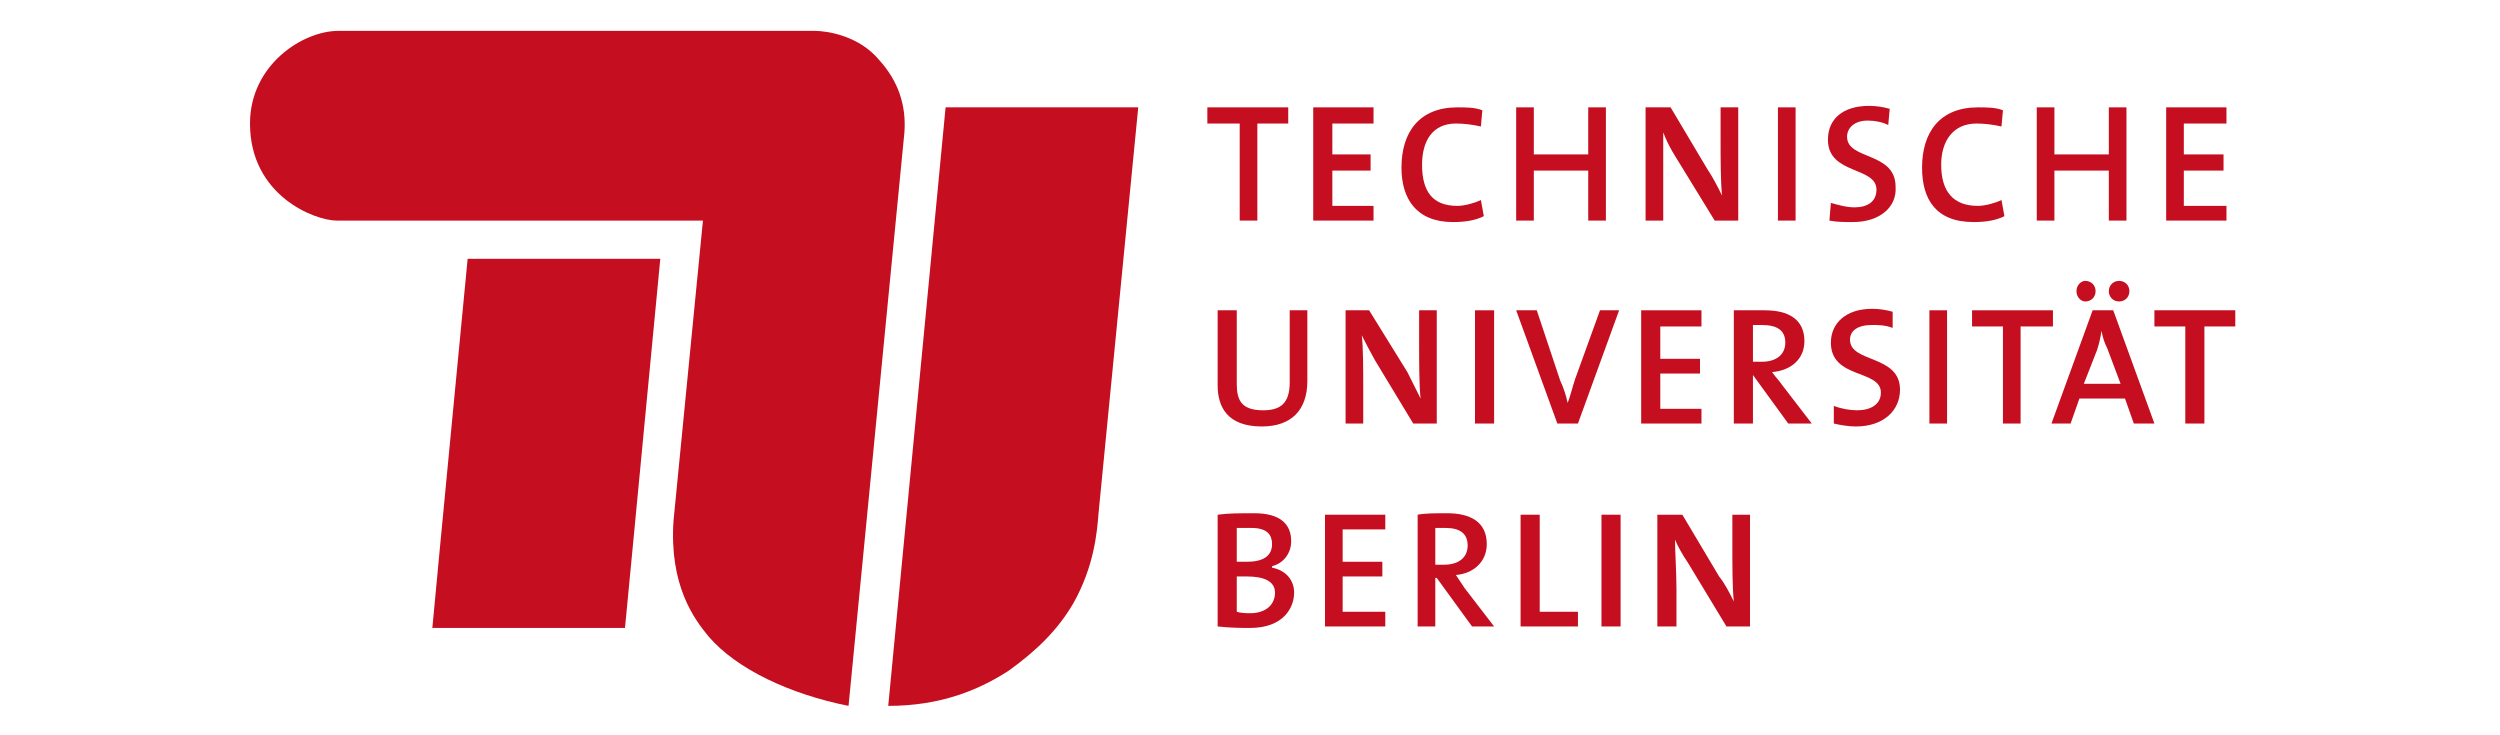 <svg version="1.2" xmlns="http://www.w3.org/2000/svg" viewBox="0 0 170 50" width="170" height="50">
	<title>l13</title>
	<defs>
		<clipPath clipPathUnits="userSpaceOnUse" id="cp1">
			<path d="m17 2h135v46h-135z"/>
		</clipPath>
	</defs>
	<style>
		.s0 { fill: #ffffff } 
		.s1 { fill: #c50e1f } 
	</style>
	<path fill-rule="evenodd" class="s0" d="m0 0h170v50h-170z"/>
	<g id="Clip-Path" clip-path="url(#cp1)">
		<g>
			<path class="s1" d="m60.4 48c3.6 0 6.2-1.1 8.2-2.4 1.8-1.3 3.3-2.7 4.4-4.6 1.4-2.5 1.6-4.8 1.7-6.1 0 0 2.7-27.6 2.7-27.6h-13.1c0 0-3.9 40.7-3.9 40.7z"/>
			<path class="s1" d="m47.8 15l-2 20.4c-0.3 4.4 1.4 6.7 2.4 7.9 1.9 2.2 5.5 3.9 9.5 4.7l3.8-39q0.2-2.8-1.7-4.9c-1.4-1.7-3.6-2-4.4-2h-32.4c-2.4 0-6 2.3-6 6.3 0 4.9 4.4 6.6 5.9 6.6 0.8 0 24.9 0 24.9 0z"/>
			<path class="s1" d="m42.5 42.7l2.4-25.1h-13.1c0 0-2.1 21.8-2.4 25.1z"/>
			<path class="s1" d="m85.5 8.4v6.6h-1.2v-6.6h-2.2v-1.1h5.5v1.1h-2.1z"/>
			<path class="s1" d="m89.3 15v-7.7h4.1v1.1h-2.8v2.1h2.6v1.1h-2.6v2.4h2.8v1h-4.1z"/>
			<path class="s1" d="m98.8 15.1c-2.5 0-3.5-1.6-3.5-3.7 0-2.4 1.2-4.1 3.8-4.1 0.6 0 1.2 0 1.7 0.2l-0.1 1.1q-0.9-0.2-1.7-0.2c-1.6 0-2.3 1.2-2.3 2.8 0 1.8 0.7 2.8 2.4 2.8 0.5 0 1.2-0.2 1.6-0.4l0.2 1.1c-0.6 0.3-1.3 0.4-2.1 0.4z"/>
			<path class="s1" d="m108 15v-3.4h-3.7v3.4h-1.2v-7.7h1.2v3.2h3.7v-3.2h1.2v7.7h-1.2z"/>
			<path class="s1" d="m116.6 15l-2.7-4.4q-0.5-0.8-0.8-1.6c0 0.8 0 2.3 0 3.4v2.6h-1.2v-7.7h1.7l2.5 4.2c0.4 0.6 0.7 1.2 1 1.8-0.1-0.9-0.1-2.6-0.1-3.7v-2.3h1.2v7.7h-1.6z"/>
			<path class="s1" d="m120.9 15v-7.7h1.2v7.7h-1.2z"/>
			<path class="s1" d="m126 15.1c-0.6 0-1.1 0-1.6-0.1l0.1-1.2c0.4 0.1 1 0.3 1.6 0.3 0.9 0 1.5-0.4 1.5-1.2 0-1.6-3.3-1-3.3-3.4 0-1.4 1-2.3 2.8-2.3q0.7 0 1.4 0.2l-0.1 1.1c-0.4-0.2-0.9-0.3-1.4-0.3-0.9 0-1.4 0.5-1.4 1.1 0 1.6 3.3 1 3.3 3.4 0.1 1.4-1.1 2.4-2.9 2.4z"/>
			<path class="s1" d="m134.2 15.1c-2.6 0-3.5-1.6-3.5-3.7 0-2.4 1.2-4.1 3.8-4.1 0.6 0 1.2 0 1.7 0.2l-0.1 1.1q-0.9-0.2-1.7-0.2c-1.6 0-2.4 1.2-2.4 2.8 0 1.8 0.8 2.8 2.5 2.8 0.5 0 1.2-0.2 1.6-0.4l0.2 1.1c-0.6 0.3-1.3 0.4-2.1 0.4z"/>
			<path class="s1" d="m143.4 15v-3.4h-3.7v3.4h-1.2v-7.7h1.2v3.2h3.7v-3.2h1.2v7.7h-1.2z"/>
			<path class="s1" d="m147.3 15v-7.7h4.1v1.1h-2.9v2.1h2.7v1.1h-2.7v2.4h2.9v1h-4.1z"/>
			<path class="s1" d="m85.8 29c-2.4 0-3-1.4-3-2.8v-5.1h1.3v5c0 1.1 0.3 1.8 1.8 1.8 1.2 0 1.8-0.5 1.8-1.9v-4.9h1.2v4.8c0 2-1.1 3.1-3.1 3.1z"/>
			<path class="s1" d="m96.1 28.8l-2.6-4.3q-0.5-0.9-0.9-1.7c0.1 0.8 0.1 2.4 0.1 3.5v2.5h-1.2v-7.7h1.6l2.6 4.2c0.3 0.6 0.6 1.2 0.9 1.8-0.1-0.9-0.1-2.5-0.1-3.7v-2.3h1.2v7.7z"/>
			<path class="s1" d="m100.3 28.8v-7.7h1.3v7.7z"/>
			<path class="s1" d="m107.3 28.8h-1.4l-2.8-7.7h1.4l1.6 4.8c0.2 0.4 0.4 1 0.5 1.5 0.2-0.5 0.3-1 0.5-1.6l1.7-4.7h1.3z"/>
			<path class="s1" d="m111.6 28.8v-7.7h4.1v1.1h-2.8v2.2h2.7v1h-2.7v2.4h2.8v1h-4.1z"/>
			<path class="s1" d="m121.6 28.8l-2.4-3.3v3.3h-1.3v-7.7c0.6 0 1.2 0 2.1 0 1.6 0 2.7 0.6 2.7 2.1 0 1.2-0.9 2-2.2 2.1 0.2 0.3 0.5 0.6 0.7 0.9l2 2.6h-1.6zm-1.8-6.7q-0.4 0-0.6 0v2.5q0.1 0 0.6 0c1 0 1.6-0.5 1.6-1.3 0-0.8-0.5-1.2-1.6-1.2z"/>
			<path class="s1" d="m126.2 29c-0.5 0-1.1-0.1-1.5-0.2v-1.2c0.5 0.2 1.1 0.3 1.6 0.3 0.9 0 1.6-0.4 1.6-1.2 0-1.6-3.4-0.9-3.4-3.4 0-1.3 1-2.3 2.8-2.3q0.7 0 1.4 0.2v1.1c-0.5-0.2-1-0.2-1.4-0.2-1 0-1.5 0.4-1.5 1 0 1.6 3.4 1 3.4 3.4 0 1.4-1.1 2.5-3 2.5z"/>
			<path class="s1" d="m131.2 28.8v-7.7h1.2v7.7z"/>
			<path class="s1" d="m137.4 22.2v6.6h-1.2v-6.6h-2.1v-1.1h5.5v1.1z"/>
			<path class="s1" d="m145.1 28.8l-0.6-1.7h-3.1l-0.6 1.7h-1.3l2.8-7.7h1.4l2.8 7.7zm-3.3-8.3c-0.3 0-0.6-0.3-0.6-0.7 0-0.4 0.3-0.7 0.6-0.7 0.4 0 0.7 0.3 0.7 0.7 0 0.4-0.3 0.7-0.7 0.7zm1.5 3.2c-0.2-0.4-0.3-0.7-0.4-1.2q-0.1 0.7-0.3 1.3l-0.9 2.3h2.5zm0.8-3.2c-0.4 0-0.7-0.3-0.7-0.7 0-0.4 0.3-0.7 0.7-0.7 0.4 0 0.7 0.3 0.7 0.7 0 0.4-0.3 0.7-0.7 0.7z"/>
			<path class="s1" d="m149.9 22.2v6.6h-1.3v-6.6h-2.1v-1.1h5.5v1.1z"/>
			<path class="s1" d="m85 42.7c-0.5 0-1.3 0-2.2-0.1v-7.6c0.7-0.1 1.5-0.1 2.5-0.1 1.7 0 2.5 0.7 2.5 1.9 0 0.8-0.5 1.5-1.3 1.7v0.1c1 0.2 1.5 0.9 1.5 1.7 0 1-0.7 2.4-3 2.4zm0.1-6.8q-0.6 0-1 0v2.3c0.2 0 0.4 0 0.7 0 1.1 0 1.7-0.4 1.7-1.2 0-0.6-0.3-1.1-1.4-1.1zm-0.3 3.3c-0.1 0-0.5 0-0.7 0v2.4q0.3 0.1 0.9 0.1c1.1 0 1.7-0.6 1.7-1.4 0-0.8-0.8-1.1-1.9-1.1z"/>
			<path class="s1" d="m90.1 42.6v-7.6h4.1v1h-2.9v2.2h2.7v1h-2.7v2.4h2.9v1h-4.1z"/>
			<path class="s1" d="m100.1 42.6l-2.4-3.3h-0.1v3.3h-1.2v-7.6c0.5-0.1 1.2-0.1 2-0.1 1.6 0 2.7 0.6 2.7 2.1 0 1.2-0.9 2-2.1 2.1 0.2 0.3 0.4 0.6 0.6 0.9l2 2.6h-1.5zm-1.8-6.7q-0.4 0-0.7 0v2.5q0.2 0 0.6 0c1 0 1.6-0.5 1.6-1.3 0-0.8-0.5-1.2-1.5-1.2z"/>
			<path class="s1" d="m103.4 42.6v-7.6h1.3v6.6h2.6v1z"/>
			<path class="s1" d="m108.9 42.6v-7.6h1.3v7.6z"/>
			<path class="s1" d="m117.4 42.6l-2.6-4.3q-0.6-0.9-0.9-1.6c0 0.7 0.1 2.3 0.1 3.4v2.5h-1.3v-7.6h1.7l2.5 4.2c0.4 0.5 0.7 1.1 1 1.7-0.1-0.9-0.1-2.5-0.1-3.7v-2.2h1.2v7.6z"/>
		</g>
	</g>
</svg>